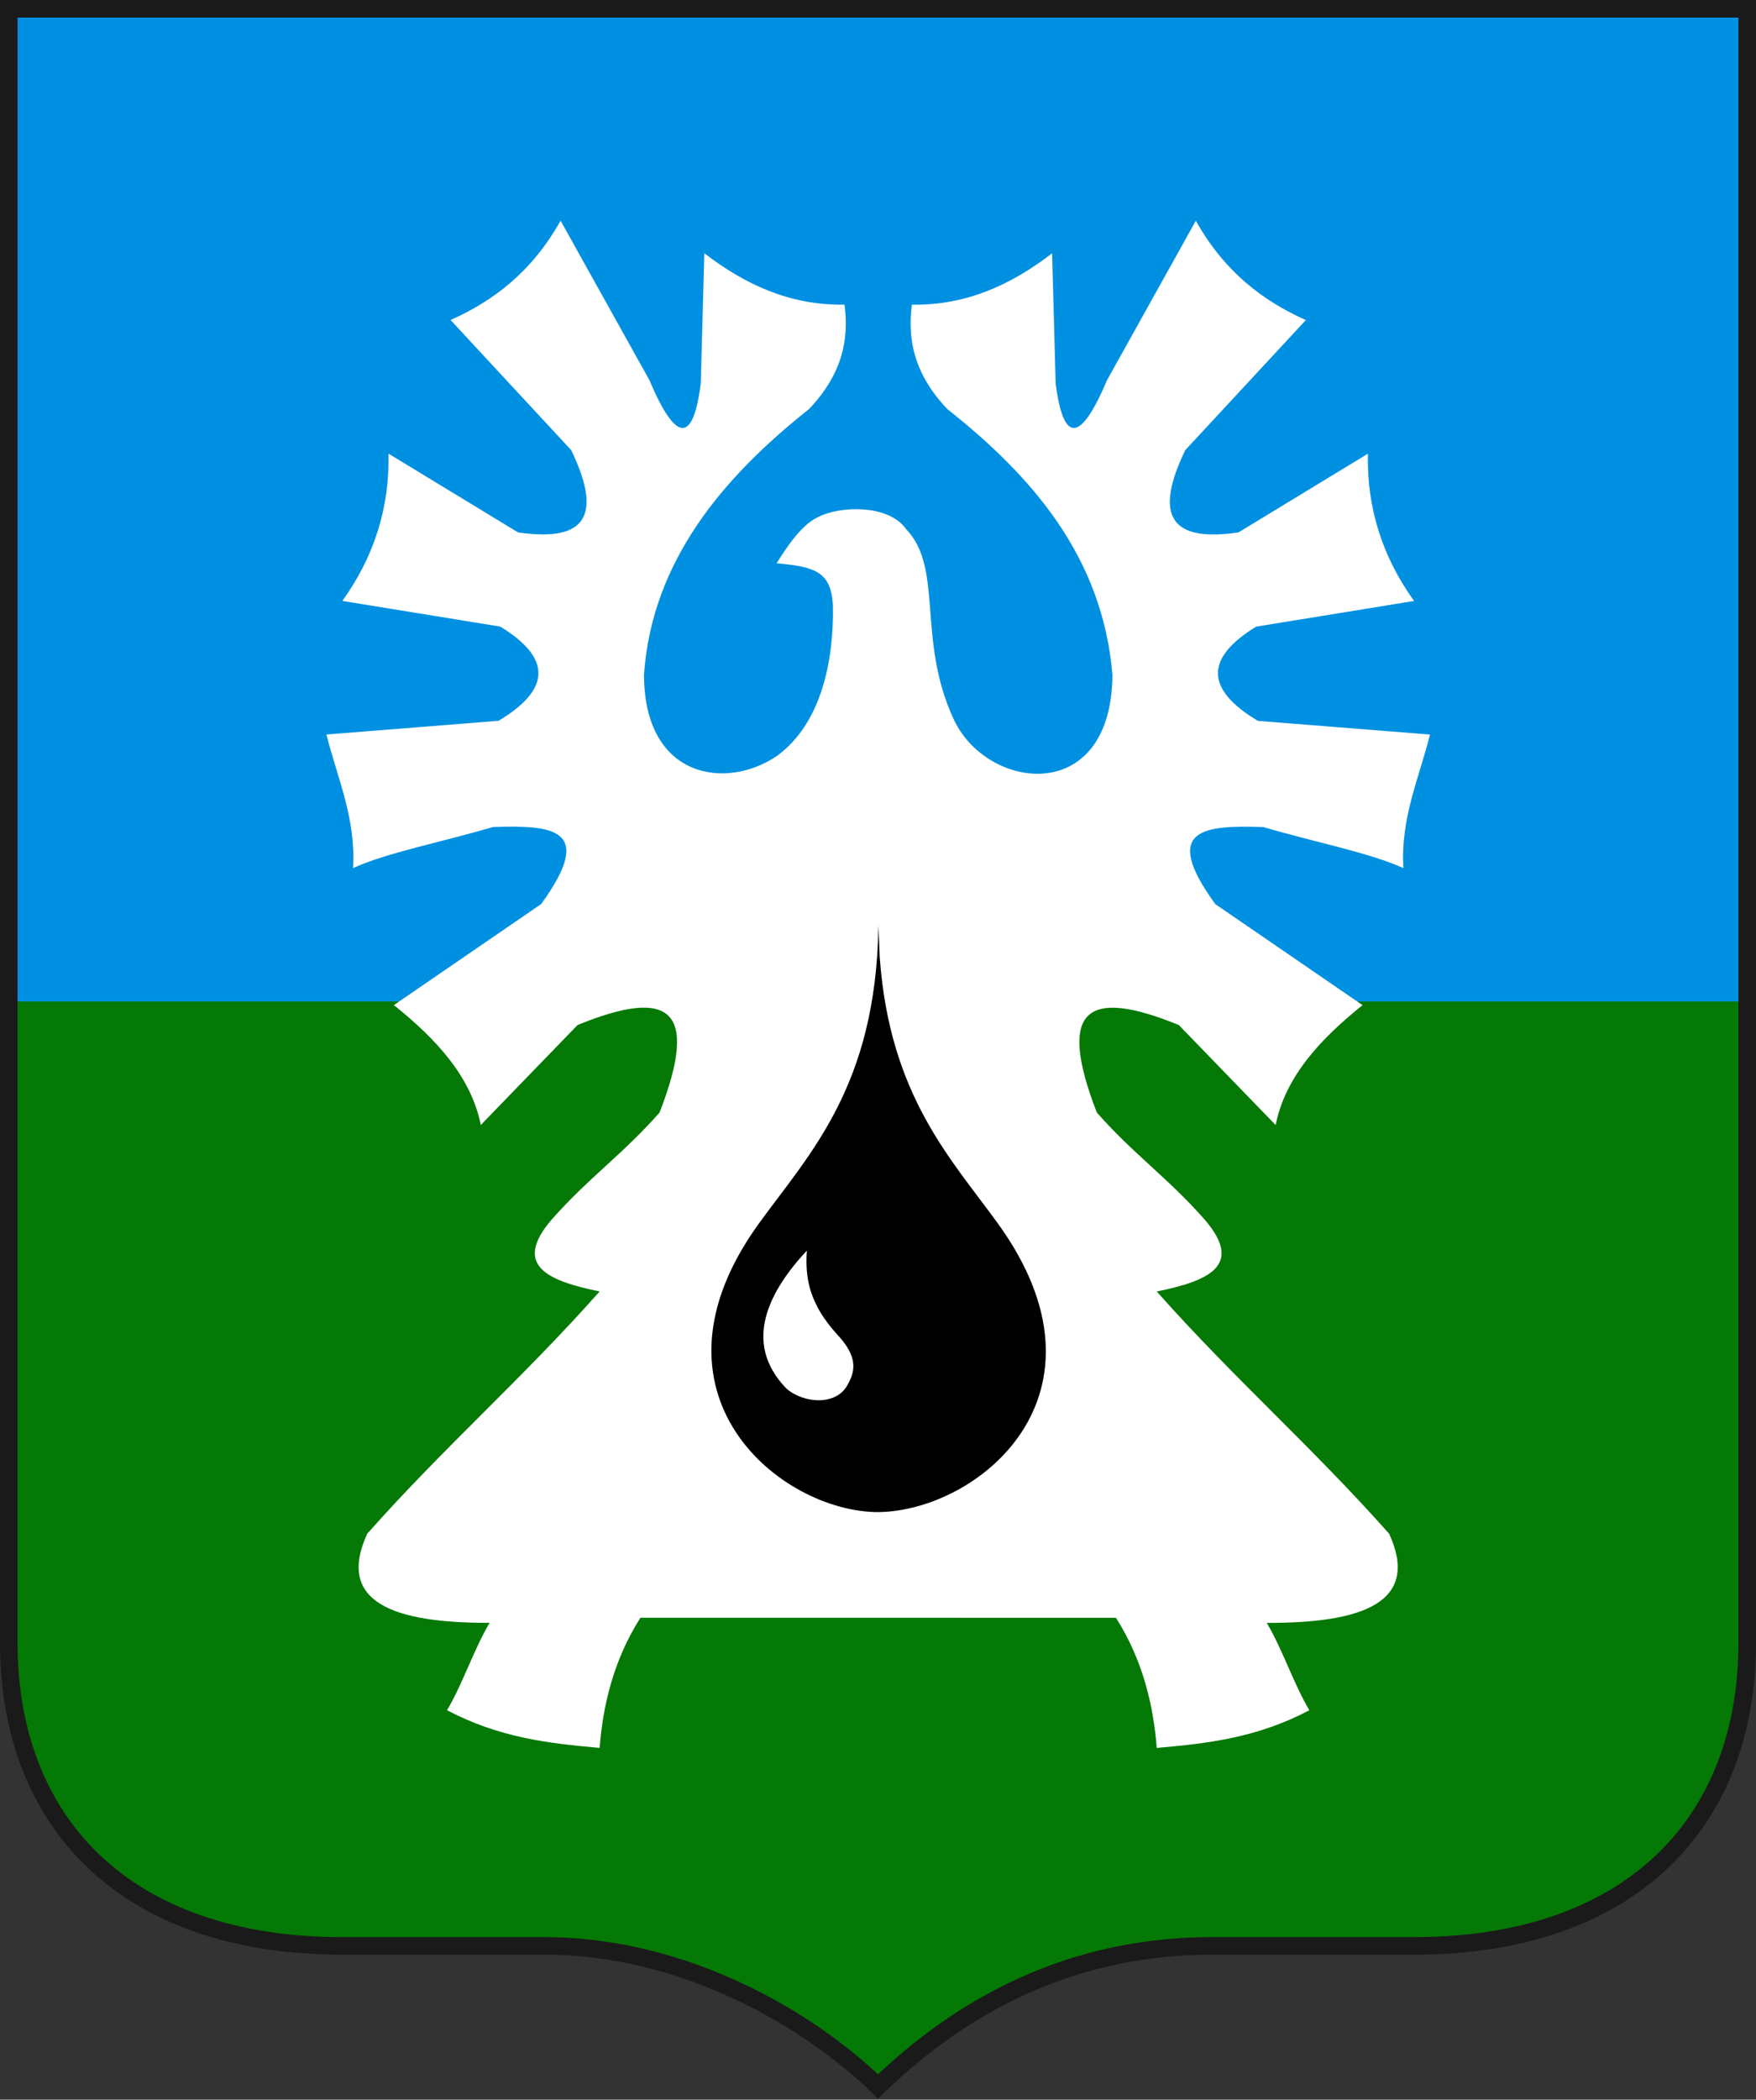 <?xml version="1.0" encoding="UTF-8"?>
<svg version="1.1" width="400" height="478" viewBox="0 0 400 478" xml:space="preserve" xmlns="http://www.w3.org/2000/svg">
<rect x="0" y="0" width="400" height="478" fill="#333333" stroke="none"/>
<path d="m2 226v148c0 40.47 26.06 69 76 69h46c32.38 0 60.75 17.12 76 32 15.55-15.03 40.14-32 76-32h46c49.94 0 76-28.53 76-69l-2e-5 -148z" fill="#057905"/><path d="m2 2h396v226h-396z" fill="#0090e2"/><path d="m254.2 368.3c6.125 9.616 8.554 20.01 9.296 29.63 11.85-1.041 22.91-2.341 34.76-8.58-3.502-5.852-6.199-14.03-9.7-19.89 22.03 0.065 34.96-4.74 27.89-20.28-17.65-19.88-35.3-35.28-52.95-55.16 11.34-2.328 20.12-5.696 10.91-16.38-8.487-9.616-16.08-14.75-24.56-24.36-9.161-23.65-2.337-28.5 18.68-19.92 7.95 8.186 14.1 14.58 22.05 22.76 2.187-10.92 10.06-19.49 19.8-27.29-11.18-7.668-22.36-15.34-33.54-23-12.59-17.33-2.462-17.96 10.91-17.55 11.99 3.511 24.24 5.852 31.93 9.356-0.671-11.31 3.502-20.28 6.065-30.41-13.06-1.041-26.14-2.082-39.2-3.117-11.99-7.144-12.12-14.29-0.403-21.45 11.99-1.947 23.98-3.899 35.97-5.845-7.279-10.13-10.79-21.31-10.51-33.53-9.834 5.981-19.67 11.95-29.5 17.93-13.48 1.953-20.22-1.94-12.12-18.72 9.161-9.875 18.32-19.75 27.48-29.63-9.771-4.351-18.53-10.98-25.06-22.61-6.736 12.08-13.47 24.18-20.21 36.26-6.058 14.29-9.969 14.55-11.72 0.782-0.268-9.875-0.537-19.75-0.812-29.63-9.224 7.087-19.46 11.89-31.93 11.7-1.073 7.927 0.537 15.86 8.085 23.78 19.35 15.31 35.32 33.67 37.59 60.44-0.172 30.19-28.83 26.46-36.25 9.962-8.315-18.08-2.206-34.18-10.7-43.03-4.098-5.876-15.42-5.304-20.09-2.797-4.172 1.816-8.079 8.363-9.457 10.52 8.95 0.759 12.42 2.068 12.82 9.555 0.255 12.69-2.668 27.02-12.81 34.34-11.52 7.794-30.19 5.126-30.22-18.56 1.825-26.03 18.23-45.11 37.59-60.44 7.547-7.927 9.161-15.85 8.085-23.78-12.46 0.194-22.7-4.61-31.93-11.7-0.268 9.875-0.537 19.75-0.812 29.63-1.758 13.78-5.662 13.52-11.72-0.782-6.736-12.08-13.47-24.18-20.21-36.26-6.528 11.63-15.29 18.25-25.06 22.61 9.161 9.875 18.32 19.75 27.48 29.63 8.091 16.77 1.349 20.67-12.12 18.72-9.834-5.981-19.67-11.95-29.5-17.93 0.275 12.22-3.234 23.39-10.51 33.53 11.99 1.953 23.98 3.899 35.97 5.845 11.72 7.15 11.58 14.29-0.403 21.45-13.06 1.041-26.14 2.082-39.2 3.117 2.563 10.13 6.736 19.1 6.065 30.41 7.682-3.504 19.94-5.852 31.93-9.356 13.38-0.414 23.51 0.22 10.91 17.55-11.18 7.668-22.36 15.34-33.54 23 9.745 7.804 17.61 16.37 19.8 27.29 7.95-8.186 14.1-14.58 22.05-22.76 21.01-8.58 27.84-3.733 18.68 19.92-8.487 9.625-16.08 14.75-24.57 24.36-9.206 10.68-0.429 14.05 10.91 16.38-17.65 19.89-35.3 35.28-52.95 55.16-7.078 15.54 5.857 20.34 27.89 20.28-3.502 5.845-6.199 14.03-9.7 19.89 11.85 6.233 22.91 7.539 34.76 8.58 0.738-9.624 3.167-20.02 9.296-29.63h54.16z" fill="#fff"/><path d="m200.4 218c2.281 31.49 16.29 45.85 26.92 60.55 28.16 38.94-4.463 65.42-27.23 65.69-22.17 0.028-55.39-26.75-27.23-65.69 11.41-15.78 26.74-31.17 27.23-67.84 0.107 2.43 0.208 4.861 0.309 7.291z"/><path d="m183.8 284.7c-8.318 8.926-14.98 20.79-4.649 31.43 3.949 3.425 11.49 3.948 13.97-0.972 2.005-3.457 1.811-6.608-1.938-10.82-1.98-2.149-3.775-4.461-5.004-6.828-1.867-3.622-2.777-7.312-2.381-12.81z" fill="#fff"/><path d="m2 2v372c0 40.47 26.06 69 76 69h46c32.38 0 60.75 17.12 76 32 15.55-15.03 40.14-32 76-32h46c49.94 0 76-28.53 76-69l-2e-5 -372z" fill="none" stroke="#1a1a1a" stroke-width="4"/></svg>